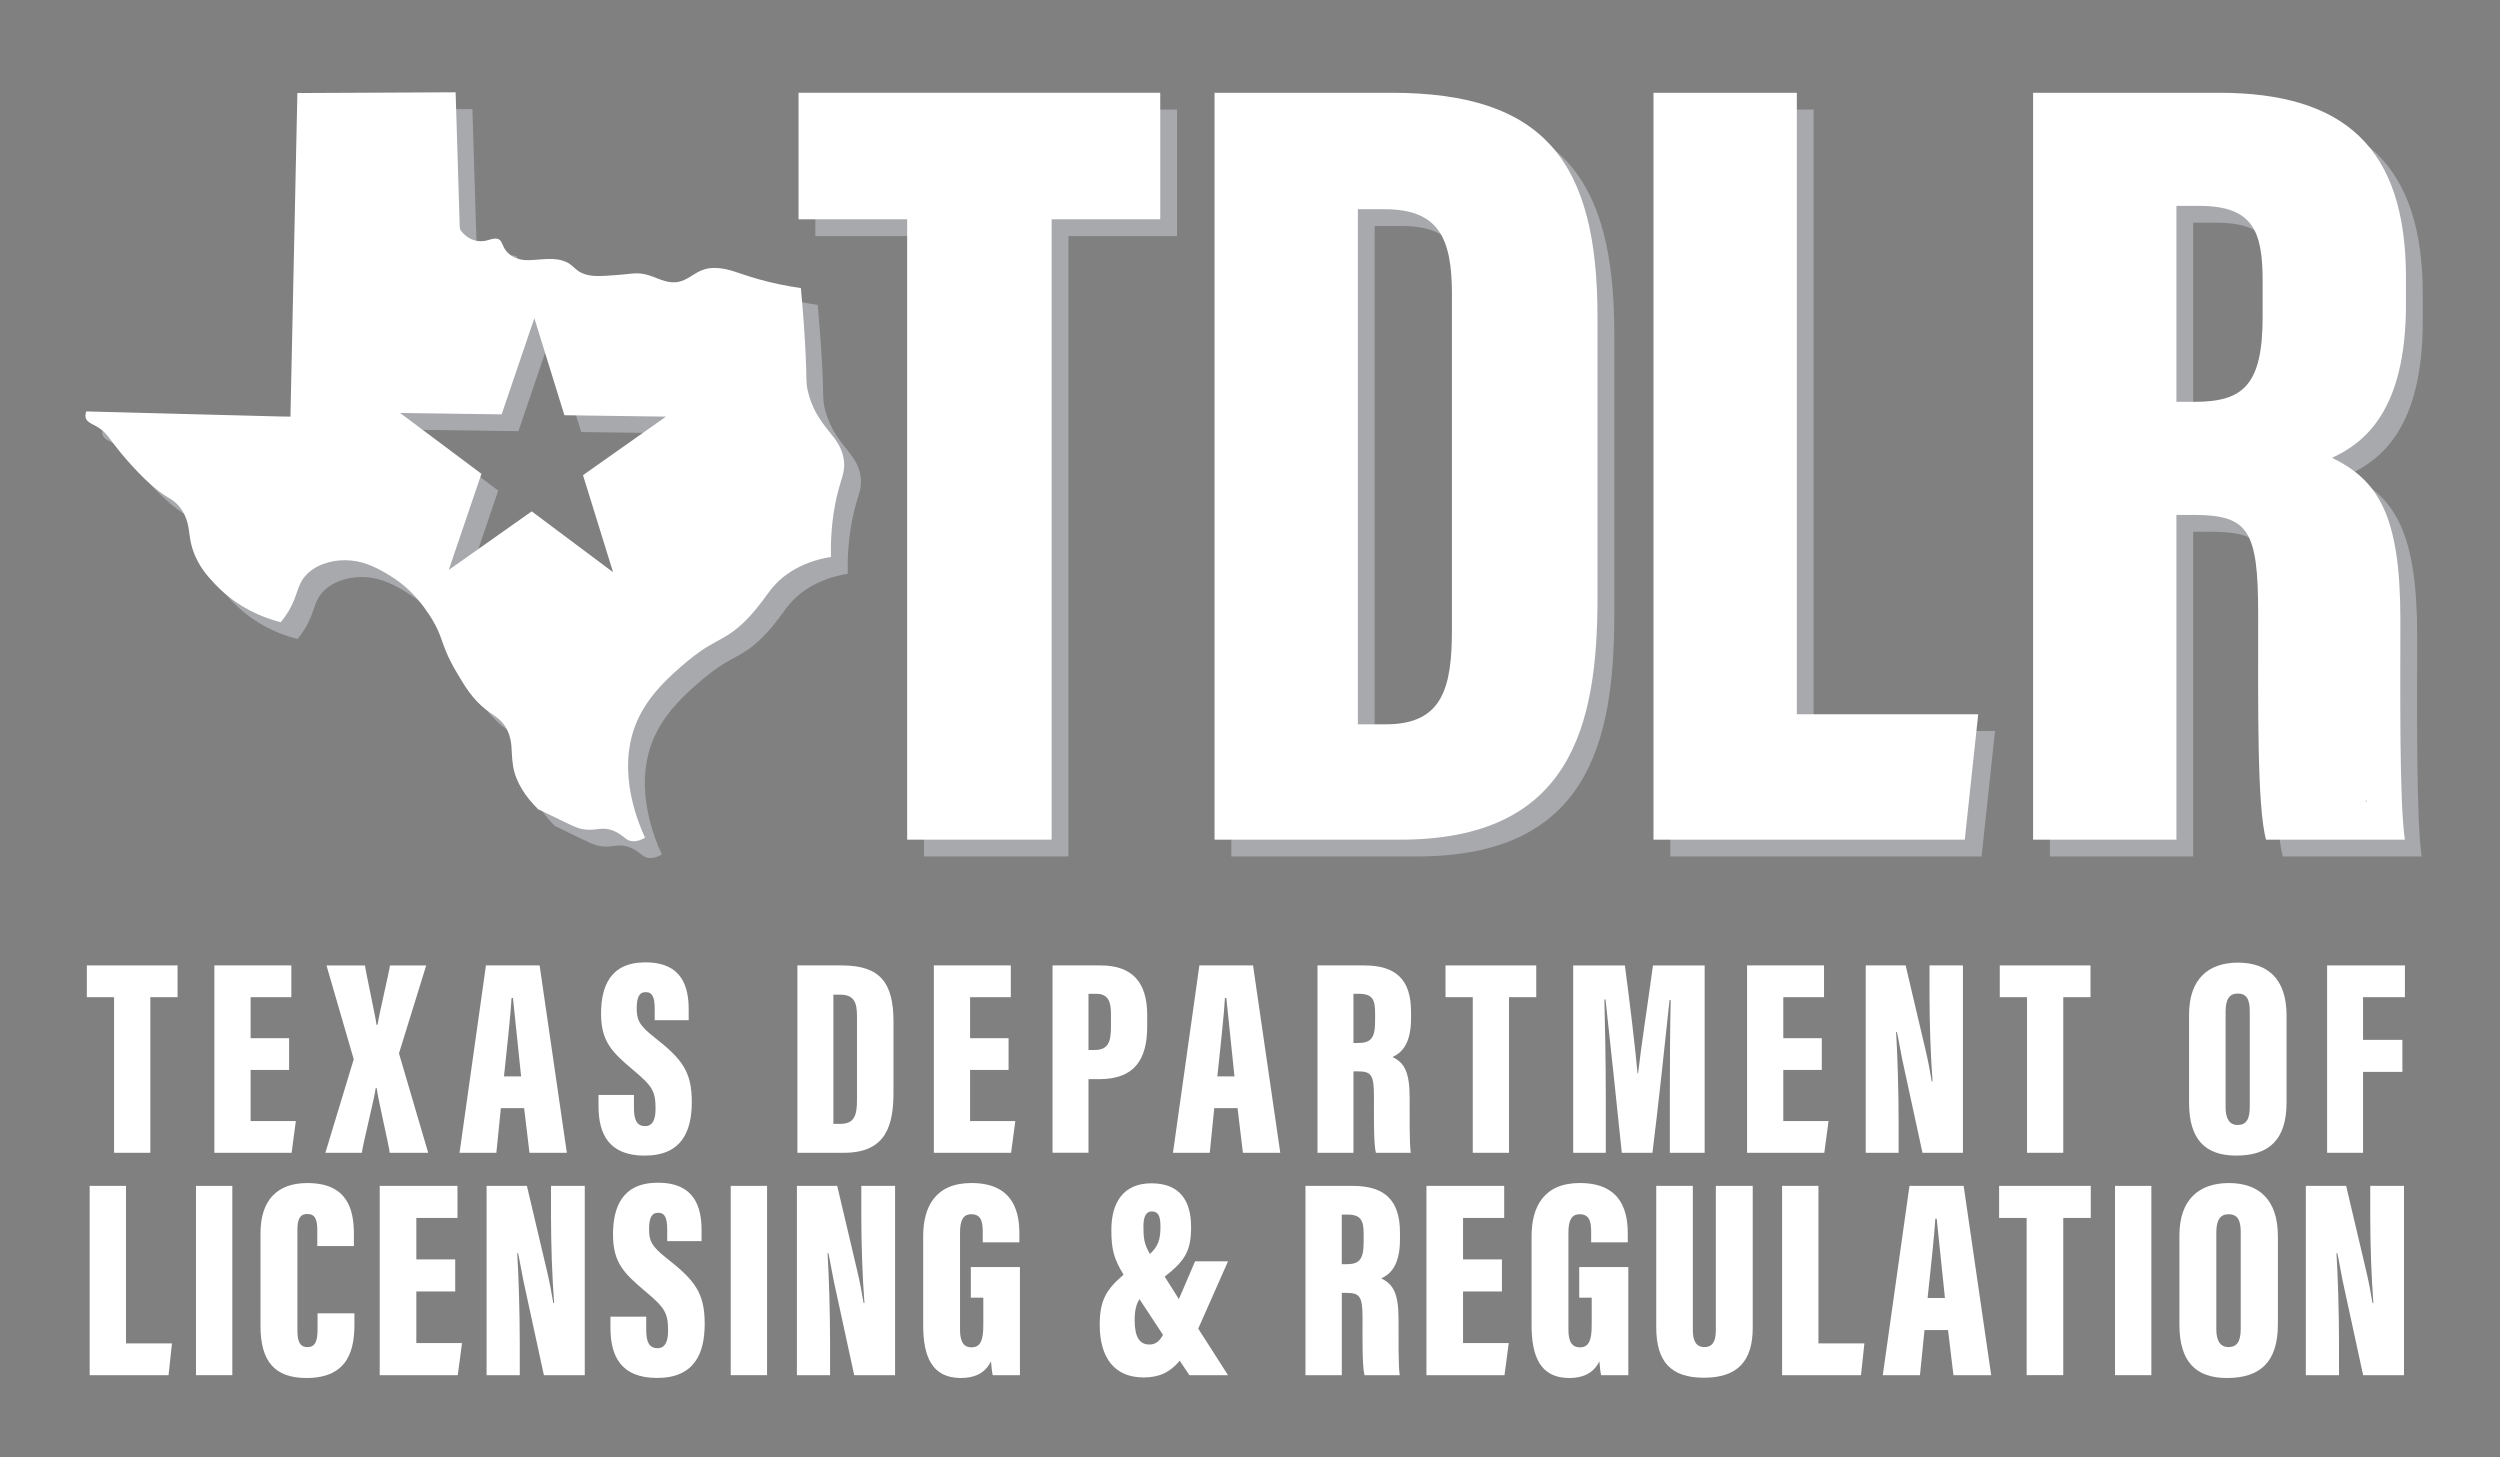 <?xml version="1.0" encoding="utf-8"?>
<!-- Generator: Adobe Illustrator 24.1.2, SVG Export Plug-In . SVG Version: 6.00 Build 0)  -->
<svg version="1.1" id="Layer_2" xmlns="http://www.w3.org/2000/svg" xmlns:xlink="http://www.w3.org/1999/xlink" x="0px" y="0px"
	 viewBox="0 0 893.05 520.62" style="enable-background:new 0 0 893.05 520.62;" xml:space="preserve">
<rect x="0" y="0" width="893.05" height="520.62" fill="#808080" stroke="none"/>
<style type="text/css">
	.st0{fill:#A7A9AC;}
	.st1{fill:#FFFFFF;}
	.st2{fill:#182957;}
</style>
<path class="st0" d="M330.06,84.34h-38.8v-45.2h129.2v45.2h-38.8v221.6h-51.6V84.34z"/>
<path class="st0" d="M439.86,39.14h63.2c54.8,0,73.6,24.8,73.6,80v100.4c0,46-9.6,86.4-70.4,86.4h-66.4V39.14z M491.06,264.74h10
	c20.4,0,23.6-13.2,23.6-34v-119.6c0-19.6-4.4-30.4-24-30.4h-9.6V264.74z"/>
<path class="st0" d="M596.66,39.14h51.2v222h64.8l-4.8,44.8h-111.2V39.14z"/>
<path class="st0" d="M732.26,39.14h66.4c44.8,0,66.8,19.6,66.8,66v9.6c0,38.4-15.2,49.6-26.4,54.8c16.4,8,24.4,20.4,24.4,57.6
	c0,25.6-0.4,64.8,1.6,78.8h-49.6c-3.2-12-2.8-46.8-2.8-80.8c0-30-3.6-35.2-23.2-35.2h-6v116h-51.2V39.14z M783.46,149.54h6.4
	c17.2,0,24.4-5.6,24.4-30.4v-12.8c0-18-3.6-26.8-22.8-26.8h-8V149.54z"/>
<path class="st0" d="M307.56,171.75c-0.12-3.5-1.45-6.49-3.53-9.25c-1.83-2.43-3.85-4.71-5.47-7.3c-1.9-3.04-3.34-6.46-4.09-9.97
	c-0.52-2.45-0.4-5.01-0.48-7.51c-0.09-2.87-0.22-5.74-0.38-8.61c-0.25-4.44-0.56-8.87-0.92-13.3c-0.18-2.26-0.38-4.52-0.59-6.78
	c0-0.03-0.01-0.07-0.02-0.12c-5.03-0.72-10.03-1.75-14.93-3.12c-1.96-0.55-3.9-1.16-5.83-1.8c-2.15-0.72-4.29-1.51-6.53-1.93
	c-2.32-0.43-4.8-0.54-7.08,0.13c-1.74,0.5-3.25,1.47-4.77,2.43c-1.63,1.04-3.34,1.97-5.3,2.18c-2.42,0.26-4.76-0.5-6.97-1.4
	c-1.92-0.78-3.82-1.49-5.9-1.7c-1.78-0.17-3.46,0.08-5.21,0.26c-2.37,0.23-4.76,0.42-7.14,0.56c-1.57,0.09-3.16,0.15-4.74-0.01
	c-1.88-0.19-3.71-0.69-5.26-1.81c-1.29-0.93-2.31-2.2-3.75-2.92c-4.37-2.19-9.29-0.91-13.91-0.84c-2.45,0.04-4.83-0.54-6.76-2.1
	c-0.83-0.67-1.49-1.5-1.99-2.44c-0.41-0.77-0.67-1.69-1.21-2.39c-1.23-1.58-3.79-0.31-5.33-0.01c-2.27,0.45-4.55-0.01-6.46-1.32
	c-0.93-0.65-1.74-1.46-2.44-2.36c0.03-0.02-0.36-0.88-0.33-0.93c-0.05-1.85-0.11-3.71-0.17-5.56c-0.13-4.38-0.26-8.75-0.4-13.13
	c-0.15-5.1-0.31-10.21-0.47-15.31c-0.12-4.05-0.25-8.1-0.37-12.15c-0.02-0.76-0.05-1.51-0.07-2.27c-1.47,0.01-2.93,0.01-4.4,0.02
	c-4.76,0.02-9.51,0.04-14.27,0.07c-5.72,0.03-11.44,0.05-17.15,0.08c-4.97,0.02-9.95,0.05-14.92,0.07c-1.93,0.01-3.87,0.02-5.8,0.03
	c-0.01,0.63-0.02,1.2-0.02,1.55c-0.06,2.81-0.12,5.62-0.18,8.43c-0.09,4.15-0.18,8.31-0.27,12.46c-0.11,5.05-0.22,10.1-0.32,15.15
	c-0.12,5.53-0.24,11.06-0.36,16.59c-0.12,5.6-0.24,11.2-0.36,16.8c-0.11,5.22-0.22,10.44-0.33,15.66c-0.1,4.4-0.19,8.8-0.29,13.19
	c-0.07,3.16-0.13,6.33-0.2,9.49c-0.03,1.5-0.07,3.01-0.1,4.51v0.2c-0.02,0.57,0.01,0.17,0,0.75c-0.07,0,0.03,0.81-0.04,0.81
	c-0.64-0.02-3.08-0.04-3.71-0.05c-1.91-0.05-3.82-0.1-5.72-0.15c-2.82-0.07-5.63-0.15-8.45-0.22c-3.41-0.09-6.81-0.17-10.22-0.26
	c-3.67-0.1-7.33-0.19-11.01-0.29c-3.65-0.1-7.31-0.19-10.96-0.29c-3.32-0.09-6.63-0.17-9.95-0.26c-2.65-0.07-5.3-0.14-7.96-0.21
	c-1.65-0.05-3.3-0.09-4.95-0.13c-0.15,0.43-0.26,0.88-0.3,1.34c-0.05,0.83,0.21,1.58,0.83,2.15c0.81,0.73,1.87,1.18,2.81,1.7
	c0.92,0.51,1.8,1.09,2.59,1.78c1.52,1.32,2.65,3.01,3.86,4.6c2.03,2.7,4.21,5.29,6.49,7.78c3.15,3.45,6.5,6.82,10.26,9.61
	c1.13,0.84,2.32,1.57,3.52,2.3c1.78,1.09,3.12,2.41,4.23,4.19c1.17,1.87,1.87,3.91,2.23,6.06c0.32,1.91,0.48,3.85,0.92,5.74
	c1.03,4.44,3.29,8.46,6.24,11.9c2.83,3.3,6.01,6.34,9.58,8.83c3.38,2.35,7.06,4.24,10.92,5.68c1.61,0.59,3.25,1.11,4.91,1.54
	c0.13,0.03,0.25,0.06,0.38,0.1c2.03-2.43,3.69-5.18,4.85-8.12c1.12-2.82,1.72-5.79,3.71-8.18c1.74-2.08,4.07-3.56,6.6-4.49
	c5.08-1.85,10.52-1.78,15.61,0.02c2.33,0.82,4.54,1.94,6.67,3.19c2.42,1.41,4.75,2.97,6.88,4.79c3.41,2.92,6.25,6.37,8.71,10.11
	c1.49,2.27,2.8,4.63,3.78,7.16c0.74,1.9,1.34,3.84,2.11,5.72c1.02,2.51,2.27,4.92,3.64,7.26c1.54,2.64,3.11,5.3,4.93,7.76
	c1.65,2.23,3.59,4.23,5.74,5.96c2.03,1.63,4.43,2.82,6.09,4.87c2,2.46,2.9,5.41,3.1,8.54c0.2,3.07,0.21,6.09,1.08,9.08
	c0.84,2.88,2.24,5.56,3.98,7.99c0.98,1.37,2.07,2.66,3.23,3.88c0.27,0.29,0.55,0.57,0.83,0.84c0.25,0.25,0.21,0.12,0.12,0.31
	c3.08,1.37,6.6,3.25,9.67,4.66c2.1,0.96,4.24,2.17,6.55,2.58c1.66,0.29,3.27,0.27,4.93,0.03c1.57-0.22,3.08-0.32,4.64,0.08
	c1.77,0.46,3.35,1.35,4.78,2.46c0.62,0.49,1.22,1.03,1.94,1.36c0.74,0.33,1.57,0.42,2.37,0.36c1.03-0.08,2.03-0.43,2.95-0.9
	c0.26-0.13,0.51-0.28,0.75-0.42c0.05-0.04,0.12-0.08,0.19-0.14c-0.11,0.05-0.22,0.1-0.33,0.15c-3.47-7.59-5.8-15.88-6.02-24.26
	c-0.13-5.1,0.57-10.22,2.29-15.03c1.68-4.67,4.31-8.91,7.49-12.71c2.69-3.23,5.75-6.11,8.92-8.87c3.23-2.81,6.55-5.49,10.26-7.67
	c3.01-1.77,6.18-3.24,8.97-5.38c3.86-2.97,7.13-6.68,10.03-10.57c1.23-1.65,2.41-3.34,3.74-4.91c1.47-1.73,3.14-3.29,5-4.6
	c4.07-2.9,8.8-4.82,13.68-5.83c0.69-0.14,1.39-0.26,2.09-0.37c-0.21-8.18,0.63-16.49,2.78-24.38
	C306.38,177.66,307.67,174.86,307.56,171.75z M214.26,175.74L225,210.4l-29.06-21.73L166.3,209.6l11.68-34.35l-29.06-21.73
	l36.28,0.5l11.68-34.35l10.74,34.66l36.28,0.5L214.26,175.74z"/>
<path class="st1" d="M324.06,78.34h-38.8v-45.2h129.2v45.2h-38.8v221.6h-51.6V78.34z"/>
<path class="st1" d="M433.86,33.14h63.2c54.8,0,73.6,24.8,73.6,80v100.4c0,46-9.6,86.4-70.4,86.4h-66.4V33.14z M485.06,258.74h10
	c20.4,0,23.6-13.2,23.6-34v-119.6c0-19.6-4.4-30.4-24-30.4h-9.6V258.74z"/>
<path class="st1" d="M590.66,33.14h51.2v222h64.8l-4.8,44.8h-111.2V33.14z"/>
<path class="st1" d="M726.26,33.14h66.4c44.8,0,66.8,19.6,66.8,66v9.6c0,38.4-15.2,49.6-26.4,54.8c16.4,8,24.4,20.4,24.4,57.6
	c0,25.6-0.4,64.8,1.6,78.8h-49.6c-3.2-12-2.8-46.8-2.8-80.8c0-30-3.6-35.2-23.2-35.2h-6v116h-51.2V33.14z M777.46,143.54h6.4
	c17.2,0,24.4-5.6,24.4-30.4v-12.8c0-18-3.6-26.8-22.8-26.8h-8V143.54z"/>
<path class="st2" d="M845.18,286.52c0.06-0.17,0.12-0.33,0.17-0.48c-0.07,0-0.15,0.01-0.22,0.01
	C845.15,286.2,845.17,286.36,845.18,286.52z"/>
<path class="st2" d="M594.26-33.49c0,0.02,0-0.06,0-0.18C594.26-33.61,594.26-33.55,594.26-33.49z"/>
<g>
	<path class="st1" d="M40.75,356.21h-9.73v-11.34h32.41v11.34h-9.73v55.59H40.75V356.21z"/>
	<path class="st1" d="M103.27,382.2H89.52v18.26h16.16l-1.51,11.34H76.58v-66.93h27.49v11.34H89.52v14.65h13.75V382.2z"/>
	<path class="st1" d="M139.21,411.8c-0.2-2.41-4.42-20.17-4.62-23.08h-0.4c-0.1,2.21-4.82,21.07-4.92,23.08h-13.04l10.13-33.41
		l-9.73-33.51h13.75c0.1,1.5,4.01,19.47,4.11,21.17h0.4c0.1-1.81,4.31-19.67,4.42-21.17h12.94l-9.73,31.41l10.44,35.52H139.21z"/>
	<path class="st1" d="M178.92,395.85l-1.61,15.95h-13.15l9.43-66.93h19.17l9.73,66.93h-13.35l-1.91-15.95H178.92z M186.15,384.51
		c-0.9-8.53-2.21-21.57-2.91-28h-0.5c-0.2,4.62-1.81,19.67-2.71,28H186.15z"/>
	<path class="st1" d="M226.46,391.13v4.72c0,4.31,1.1,6.42,4.01,6.42c3.01,0,3.71-3.01,3.71-6.22c0-6.32-1.2-8.13-8.03-13.85
		c-7.63-6.42-11.44-10.24-11.44-20.07c0-9.53,3.11-18.36,15.85-18.36c13.45,0,15.45,9.23,15.45,16.86v3.81h-12.14v-4.01
		c0-4.01-0.7-6.02-3.21-6.02c-2.41,0-3.21,2.01-3.21,5.82c0,4.01,0.8,6.02,6.32,10.33c9.83,7.73,13.35,12.14,13.35,23.08
		c0,10.54-3.61,19.17-16.86,19.17c-12.74,0-16.46-7.73-16.46-17.66v-4.01H226.46z"/>
	<path class="st1" d="M284.86,344.87h15.85c13.75,0,18.46,6.22,18.46,20.07v25.19c0,11.54-2.41,21.67-17.66,21.67h-16.66V344.87z
		 M297.7,401.47h2.51c5.12,0,5.92-3.31,5.92-8.53v-30c0-4.92-1.1-7.63-6.02-7.63h-2.41V401.47z"/>
	<path class="st1" d="M360.28,382.2h-13.75v18.26h16.16l-1.51,11.34h-27.59v-66.93h27.49v11.34h-14.55v14.65h13.75V382.2z"/>
	<path class="st1" d="M375.98,344.87h17.16c11.14,0,16.66,5.82,16.66,17.66v4.11c0,11.74-4.42,18.86-17.16,18.86h-3.81v26.29h-12.84
		V344.87z M388.83,375.08h2.11c4.92,0,5.92-2.81,5.92-8.33v-4.62c0-4.31-1-7.13-5.32-7.13h-2.71V375.08z"/>
	<path class="st1" d="M433.76,395.85l-1.61,15.95h-13.14l9.43-66.93h19.17l9.73,66.93h-13.35l-1.91-15.95H433.76z M440.98,384.51
		c-0.9-8.53-2.21-21.57-2.91-28h-0.5c-0.2,4.62-1.81,19.67-2.71,28H440.98z"/>
	<path class="st1" d="M470.63,344.87h16.66c11.24,0,16.76,4.92,16.76,16.56v2.41c0,9.63-3.81,12.44-6.62,13.75
		c4.11,2.01,6.12,5.12,6.12,14.45c0,6.42-0.1,16.26,0.4,19.77H491.5c-0.8-3.01-0.7-11.74-0.7-20.27c0-7.53-0.9-8.83-5.82-8.83h-1.5
		v29.1h-12.84V344.87z M483.48,372.57h1.61c4.31,0,6.12-1.41,6.12-7.63v-3.21c0-4.52-0.9-6.72-5.72-6.72h-2.01V372.57z"/>
	<path class="st1" d="M526.1,356.21h-9.73v-11.34h32.41v11.34h-9.73v55.59H526.1V356.21z"/>
	<path class="st1" d="M596.5,390.43c0-10.33,0.1-24.99,0.3-33.21h-0.4c-1.4,13.35-4.31,40.44-6.12,54.59h-10.94
		c-1.51-14.65-4.42-42.24-5.82-54.79h-0.4c0.2,7.83,0.5,22.38,0.5,33.92v20.87h-11.64v-66.93h18.46c1.71,12.74,3.71,29.4,4.52,38.53
		h0.2c1.1-9.73,3.31-23.78,5.32-38.53h18.46v66.93H596.5V390.43z"/>
	<path class="st1" d="M650.78,382.2h-13.75v18.26h16.16l-1.51,11.34h-27.59v-66.93h27.49v11.34h-14.55v14.65h13.75V382.2z"/>
	<path class="st1" d="M666.48,411.8v-66.93h14.25l6.92,29.4c1,4.01,1.91,9.03,2.41,12.04h0.3c-0.7-8.93-1.1-21.07-1.1-30.5v-10.94
		h11.94v66.93h-14.45l-7.22-33.31c-0.7-3.31-1.41-7.73-1.91-9.83h-0.3c0.5,7.83,0.9,21.17,0.9,31.71v11.44H666.48z"/>
	<path class="st1" d="M724.09,356.21h-9.73v-11.34h32.41v11.34h-9.73v55.59h-12.94V356.21z"/>
	<path class="st1" d="M816.8,362.73v31.11c0,13.25-6.22,18.96-17.96,18.96c-11.14,0-16.86-5.82-16.86-18.86v-31.51
		c0-12.94,7.12-18.56,17.46-18.56S816.8,349.39,816.8,362.73z M795.03,361.33v34.22c0,4.11,1.41,6.32,4.31,6.32
		c3.01,0,4.32-2.01,4.32-6.42v-34.22c0-4.21-1.1-6.32-4.32-6.32C796.53,354.91,795.03,356.81,795.03,361.33z"/>
	<path class="st1" d="M831.29,344.87h27.79v11.34h-14.95v15.25h14.05v11.44h-14.05v28.9h-12.84V344.87z"/>
	<path class="st1" d="M32.03,423.62h12.98v56.27h16.42l-1.22,11.35H32.03V423.62z"/>
	<path class="st1" d="M82.99,423.62v67.62H70.01v-67.62H82.99z"/>
	<path class="st1" d="M126.61,469.14v3.65c0,8.52-1.62,19.46-17.13,19.46c-11.46,0-16.42-6.08-16.42-18.55v-33.15
		c0-11.76,5.88-17.94,16.73-17.94c14.29,0,16.63,9.33,16.63,18.25v4.26h-13.08v-5.78c0-3.75-0.81-5.68-3.55-5.68
		c-2.64,0-3.55,1.82-3.55,5.68v35.79c0,3.55,0.61,6.08,3.55,6.08c2.84,0,3.65-2.13,3.65-6.39v-5.68H126.61z"/>
	<path class="st1" d="M162.61,461.33h-13.89v18.45h16.32l-1.52,11.46h-27.88v-67.62h27.78v11.46h-14.7v14.8h13.89V461.33z"/>
	<path class="st1" d="M173.82,491.24v-67.62h14.4l7,29.7c1.01,4.06,1.93,9.12,2.43,12.17h0.3c-0.71-9.02-1.12-21.29-1.12-30.82
		v-11.05h12.06v67.62h-14.6l-7.3-33.66c-0.71-3.35-1.42-7.81-1.93-9.93h-0.3c0.51,7.91,0.91,21.39,0.91,32.04v11.56H173.82z"/>
	<path class="st1" d="M230.84,470.35v4.76c0,4.36,1.12,6.49,4.06,6.49c3.04,0,3.75-3.04,3.75-6.29c0-6.39-1.22-8.21-8.11-13.99
		c-7.7-6.49-11.56-10.34-11.56-20.28c0-9.63,3.14-18.55,16.02-18.55c13.58,0,15.61,9.33,15.61,17.03v3.85h-12.27v-4.06
		c0-4.06-0.71-6.08-3.24-6.08c-2.43,0-3.24,2.03-3.24,5.88c0,4.06,0.81,6.08,6.39,10.44c9.94,7.81,13.48,12.27,13.48,23.32
		c0,10.64-3.65,19.36-17.03,19.36c-12.88,0-16.63-7.81-16.63-17.84v-4.05H230.84z"/>
	<path class="st1" d="M274.01,423.62v67.62h-12.98v-67.62H274.01z"/>
	<path class="st1" d="M284.67,491.24v-67.62h14.4l7,29.7c1.01,4.06,1.93,9.12,2.43,12.17h0.3c-0.71-9.02-1.12-21.29-1.12-30.82
		v-11.05h12.06v67.62h-14.6l-7.3-33.66c-0.71-3.35-1.42-7.81-1.93-9.93h-0.3c0.51,7.91,0.91,21.39,0.91,32.04v11.56H284.67z"/>
	<path class="st1" d="M364.35,491.24h-9.73c-0.3-1.22-0.51-3.55-0.61-4.97c-2.23,4.66-6.49,5.98-10.75,5.98
		c-10.44,0-13.48-7.81-13.48-18.86v-31.83c0-10.44,4.36-18.96,17.23-18.96c15.61,0,17.13,11.25,17.13,18.15v3.04h-13.08v-3.75
		c0-3.24-0.41-6.29-4.06-6.29c-2.94,0-4.06,2.13-4.06,6.59v34.67c0,4.56,1.52,6.29,4.06,6.29c3.24,0,4.26-2.43,4.26-8.01v-9.73
		h-4.46v-10.95h17.54V491.24z"/>
	<path class="st1" d="M438.67,450.58l-10.64,24.03l10.64,16.63h-13.79l-3.45-5.17c-3.55,4.26-7.5,5.98-12.88,5.98
		c-10.44,0-15.71-7-15.71-18.86c0-8.62,2.33-12.57,8.52-17.84c-3.45-5.68-4.36-8.92-4.36-16.02c0-9.83,4.36-16.63,14.29-16.63
		c10.14,0,14.19,6.18,14.19,15.61c0,8.41-2.03,11.96-9.43,17.74l5.07,8.01l5.78-13.48H438.67z M415.45,476.84l-8.41-12.77
		c-1.22,1.93-1.72,4.16-1.72,7.6c0,6.18,1.93,8.62,5.27,8.62C412.81,480.29,414.13,479.17,415.45,476.84z M410.79,447.95
		c2.94-2.84,3.75-5.07,3.75-9.83c0-3.55-0.71-5.37-3.04-5.37c-2.33,0-3.04,2.23-3.04,5.37C408.46,442.17,408.66,444.4,410.79,447.95
		z"/>
	<path class="st1" d="M466.34,423.62h16.83c11.35,0,16.93,4.97,16.93,16.73v2.43c0,9.73-3.85,12.57-6.69,13.89
		c4.16,2.03,6.18,5.17,6.18,14.6c0,6.49-0.1,16.42,0.41,19.97h-12.57c-0.81-3.04-0.71-11.86-0.71-20.48c0-7.6-0.91-8.92-5.88-8.92
		h-1.52v29.4h-12.98V423.62z M479.32,451.6h1.62c4.36,0,6.18-1.42,6.18-7.7v-3.24c0-4.56-0.91-6.79-5.78-6.79h-2.03V451.6z"/>
	<path class="st1" d="M536.52,461.33h-13.89v18.45h16.32l-1.52,11.46h-27.88v-67.62h27.78v11.46h-14.7v14.8h13.89V461.33z"/>
	<path class="st1" d="M581.68,491.24h-9.73c-0.3-1.22-0.51-3.55-0.61-4.97c-2.23,4.66-6.49,5.98-10.75,5.98
		c-10.44,0-13.48-7.81-13.48-18.86v-31.83c0-10.44,4.36-18.96,17.23-18.96c15.61,0,17.13,11.25,17.13,18.15v3.04h-13.08v-3.75
		c0-3.24-0.41-6.29-4.06-6.29c-2.94,0-4.06,2.13-4.06,6.59v34.67c0,4.56,1.52,6.29,4.06,6.29c3.24,0,4.26-2.43,4.26-8.01v-9.73
		h-4.46v-10.95h17.54V491.24z"/>
	<path class="st1" d="M604.71,423.62v51.5c0,3.95,1.22,6.08,4.16,6.08c3.14,0,4.06-2.43,4.06-6.08v-51.5h13.18v50.69
		c0,11.96-5.47,17.84-17.44,17.84c-11.76,0-17.03-5.68-17.03-18.04v-50.49H604.71z"/>
	<path class="st1" d="M636.6,423.62h12.98v56.27H666l-1.22,11.35H636.6V423.62z"/>
	<path class="st1" d="M687.47,475.12l-1.62,16.12h-13.28l9.53-67.62h19.36l9.83,67.62h-13.48l-1.93-16.12H687.47z M694.77,463.66
		c-0.91-8.62-2.23-21.8-2.94-28.29h-0.51c-0.2,4.66-1.83,19.87-2.74,28.29H694.77z"/>
	<path class="st1" d="M723.95,435.07h-9.83v-11.46h32.75v11.46h-9.83v56.16h-13.08V435.07z"/>
	<path class="st1" d="M768.51,423.62v67.62h-12.98v-67.62H768.51z"/>
	<path class="st1" d="M813.71,441.66v31.43c0,13.38-6.29,19.16-18.15,19.16c-11.25,0-17.03-5.88-17.03-19.06v-31.83
		c0-13.08,7.2-18.75,17.64-18.75S813.71,428.18,813.71,441.66z M791.71,440.24v34.57c0,4.16,1.42,6.39,4.36,6.39
		c3.04,0,4.36-2.03,4.36-6.49v-34.57c0-4.26-1.12-6.39-4.36-6.39C793.23,433.75,791.71,435.68,791.71,440.24z"/>
	<path class="st1" d="M823.69,491.24v-67.62h14.4l7,29.7c1.01,4.06,1.93,9.12,2.43,12.17h0.3c-0.71-9.02-1.12-21.29-1.12-30.82
		v-11.05h12.06v67.62h-14.6l-7.3-33.66c-0.71-3.35-1.42-7.81-1.93-9.93h-0.3c0.51,7.91,0.91,21.39,0.91,32.04v11.56H823.69z"/>
</g>
<path class="st1" d="M301.56,165.75c-0.12-3.5-1.45-6.49-3.53-9.25c-1.83-2.43-3.85-4.71-5.47-7.3c-1.9-3.04-3.34-6.46-4.09-9.97
	c-0.52-2.45-0.4-5.01-0.48-7.51c-0.09-2.87-0.22-5.74-0.38-8.61c-0.25-4.44-0.56-8.87-0.92-13.3c-0.18-2.26-0.38-4.52-0.59-6.78
	c0-0.03-0.01-0.07-0.02-0.12c-5.03-0.72-10.03-1.75-14.93-3.12c-1.96-0.55-3.9-1.16-5.83-1.8c-2.15-0.72-4.29-1.51-6.53-1.93
	c-2.32-0.43-4.8-0.54-7.08,0.13c-1.74,0.5-3.25,1.47-4.77,2.43c-1.63,1.04-3.34,1.97-5.3,2.18c-2.42,0.26-4.76-0.5-6.97-1.4
	c-1.92-0.78-3.82-1.49-5.9-1.7c-1.78-0.17-3.46,0.08-5.21,0.26c-2.37,0.23-4.76,0.42-7.14,0.56c-1.57,0.09-3.16,0.15-4.74-0.01
	c-1.88-0.19-3.71-0.69-5.26-1.81c-1.29-0.93-2.31-2.2-3.75-2.92c-4.37-2.19-9.29-0.91-13.91-0.84c-2.45,0.04-4.83-0.54-6.76-2.1
	c-0.83-0.67-1.49-1.5-1.99-2.44c-0.41-0.77-0.67-1.69-1.21-2.39c-1.23-1.58-3.79-0.31-5.33-0.01c-2.27,0.45-4.55-0.01-6.46-1.32
	c-0.93-0.65-1.74-1.46-2.44-2.36c0.03-0.02-0.36-0.88-0.33-0.93c-0.05-1.85-0.11-3.71-0.17-5.56c-0.13-4.38-0.26-8.75-0.4-13.13
	c-0.15-5.1-0.31-10.21-0.47-15.31c-0.12-4.05-0.25-8.1-0.37-12.15c-0.02-0.76-0.05-1.51-0.07-2.27c-1.47,0.01-2.93,0.01-4.4,0.02
	c-4.76,0.02-9.51,0.04-14.27,0.07c-5.72,0.03-11.44,0.05-17.15,0.08c-4.97,0.02-9.95,0.05-14.92,0.07c-1.93,0.01-3.87,0.02-5.8,0.03
	c-0.01,0.63-0.02,1.2-0.02,1.55c-0.06,2.81-0.12,5.62-0.18,8.43c-0.09,4.15-0.18,8.31-0.27,12.46c-0.11,5.05-0.22,10.1-0.32,15.15
	c-0.12,5.53-0.24,11.06-0.36,16.59c-0.12,5.6-0.24,11.2-0.36,16.8c-0.11,5.22-0.22,10.44-0.33,15.66c-0.1,4.4-0.19,8.8-0.29,13.19
	c-0.07,3.16-0.13,6.33-0.2,9.49c-0.03,1.5-0.07,3.01-0.1,4.51v0.2c-0.02,0.57,0.01,0.17,0,0.75c-0.07,0,0.03,0.81-0.04,0.81
	c-0.64-0.02-3.08-0.04-3.71-0.05c-1.91-0.05-3.82-0.1-5.72-0.15c-2.82-0.07-5.63-0.15-8.45-0.22c-3.41-0.09-6.81-0.17-10.22-0.26
	c-3.67-0.1-7.33-0.19-11.01-0.29c-3.65-0.1-7.31-0.19-10.96-0.29c-3.32-0.09-6.63-0.17-9.95-0.26c-2.65-0.07-5.3-0.14-7.96-0.21
	c-1.65-0.05-3.3-0.09-4.95-0.13c-0.15,0.43-0.26,0.88-0.3,1.34c-0.05,0.83,0.21,1.58,0.83,2.15c0.81,0.73,1.87,1.18,2.81,1.7
	c0.92,0.51,1.8,1.09,2.59,1.78c1.52,1.32,2.65,3.01,3.86,4.6c2.03,2.7,4.21,5.29,6.49,7.78c3.15,3.45,6.5,6.82,10.26,9.61
	c1.13,0.84,2.32,1.57,3.52,2.3c1.78,1.09,3.12,2.41,4.23,4.19c1.17,1.87,1.87,3.91,2.23,6.06c0.32,1.91,0.48,3.85,0.92,5.74
	c1.03,4.44,3.29,8.46,6.24,11.9c2.83,3.3,6.01,6.34,9.58,8.83c3.38,2.35,7.06,4.24,10.92,5.68c1.61,0.59,3.25,1.11,4.91,1.54
	c0.13,0.03,0.25,0.06,0.38,0.1c2.03-2.43,3.69-5.18,4.85-8.12c1.12-2.82,1.72-5.79,3.71-8.18c1.74-2.08,4.07-3.56,6.6-4.49
	c5.08-1.85,10.52-1.78,15.61,0.02c2.33,0.82,4.54,1.94,6.67,3.19c2.42,1.41,4.75,2.97,6.88,4.79c3.41,2.92,6.25,6.37,8.71,10.11
	c1.49,2.27,2.8,4.63,3.78,7.16c0.74,1.9,1.34,3.84,2.11,5.72c1.02,2.51,2.27,4.92,3.64,7.26c1.54,2.64,3.11,5.3,4.93,7.76
	c1.65,2.23,3.59,4.23,5.74,5.96c2.03,1.63,4.43,2.82,6.09,4.87c2,2.46,2.9,5.41,3.1,8.54c0.2,3.07,0.21,6.09,1.08,9.08
	c0.84,2.88,2.24,5.56,3.98,7.99c0.98,1.37,2.07,2.66,3.23,3.88c0.27,0.29,0.55,0.57,0.83,0.84c0.25,0.25,0.21,0.12,0.12,0.31
	c3.08,1.37,6.6,3.25,9.67,4.66c2.1,0.96,4.24,2.17,6.55,2.58c1.66,0.29,3.27,0.27,4.93,0.03c1.57-0.22,3.08-0.32,4.64,0.08
	c1.77,0.46,3.35,1.35,4.78,2.46c0.62,0.49,1.22,1.03,1.94,1.36c0.74,0.33,1.57,0.42,2.37,0.36c1.03-0.08,2.03-0.43,2.95-0.9
	c0.26-0.13,0.51-0.28,0.75-0.42c0.05-0.04,0.12-0.08,0.19-0.14c-0.11,0.05-0.22,0.1-0.33,0.15c-3.47-7.59-5.8-15.88-6.02-24.26
	c-0.13-5.1,0.57-10.22,2.29-15.03c1.68-4.67,4.31-8.91,7.49-12.71c2.69-3.23,5.75-6.11,8.92-8.87c3.23-2.81,6.55-5.49,10.26-7.67
	c3.01-1.77,6.18-3.24,8.97-5.38c3.86-2.97,7.13-6.68,10.03-10.57c1.23-1.65,2.41-3.34,3.74-4.91c1.47-1.73,3.14-3.29,5-4.6
	c4.07-2.9,8.8-4.82,13.68-5.83c0.69-0.14,1.39-0.26,2.09-0.37c-0.21-8.18,0.63-16.49,2.78-24.38
	C300.38,171.66,301.67,168.86,301.56,165.75z M208.26,169.74L219,204.4l-29.06-21.73L160.3,203.6l11.68-34.35l-29.06-21.73
	l36.28,0.5l11.68-34.35l10.74,34.66l36.28,0.5L208.26,169.74z"/>
</svg>
